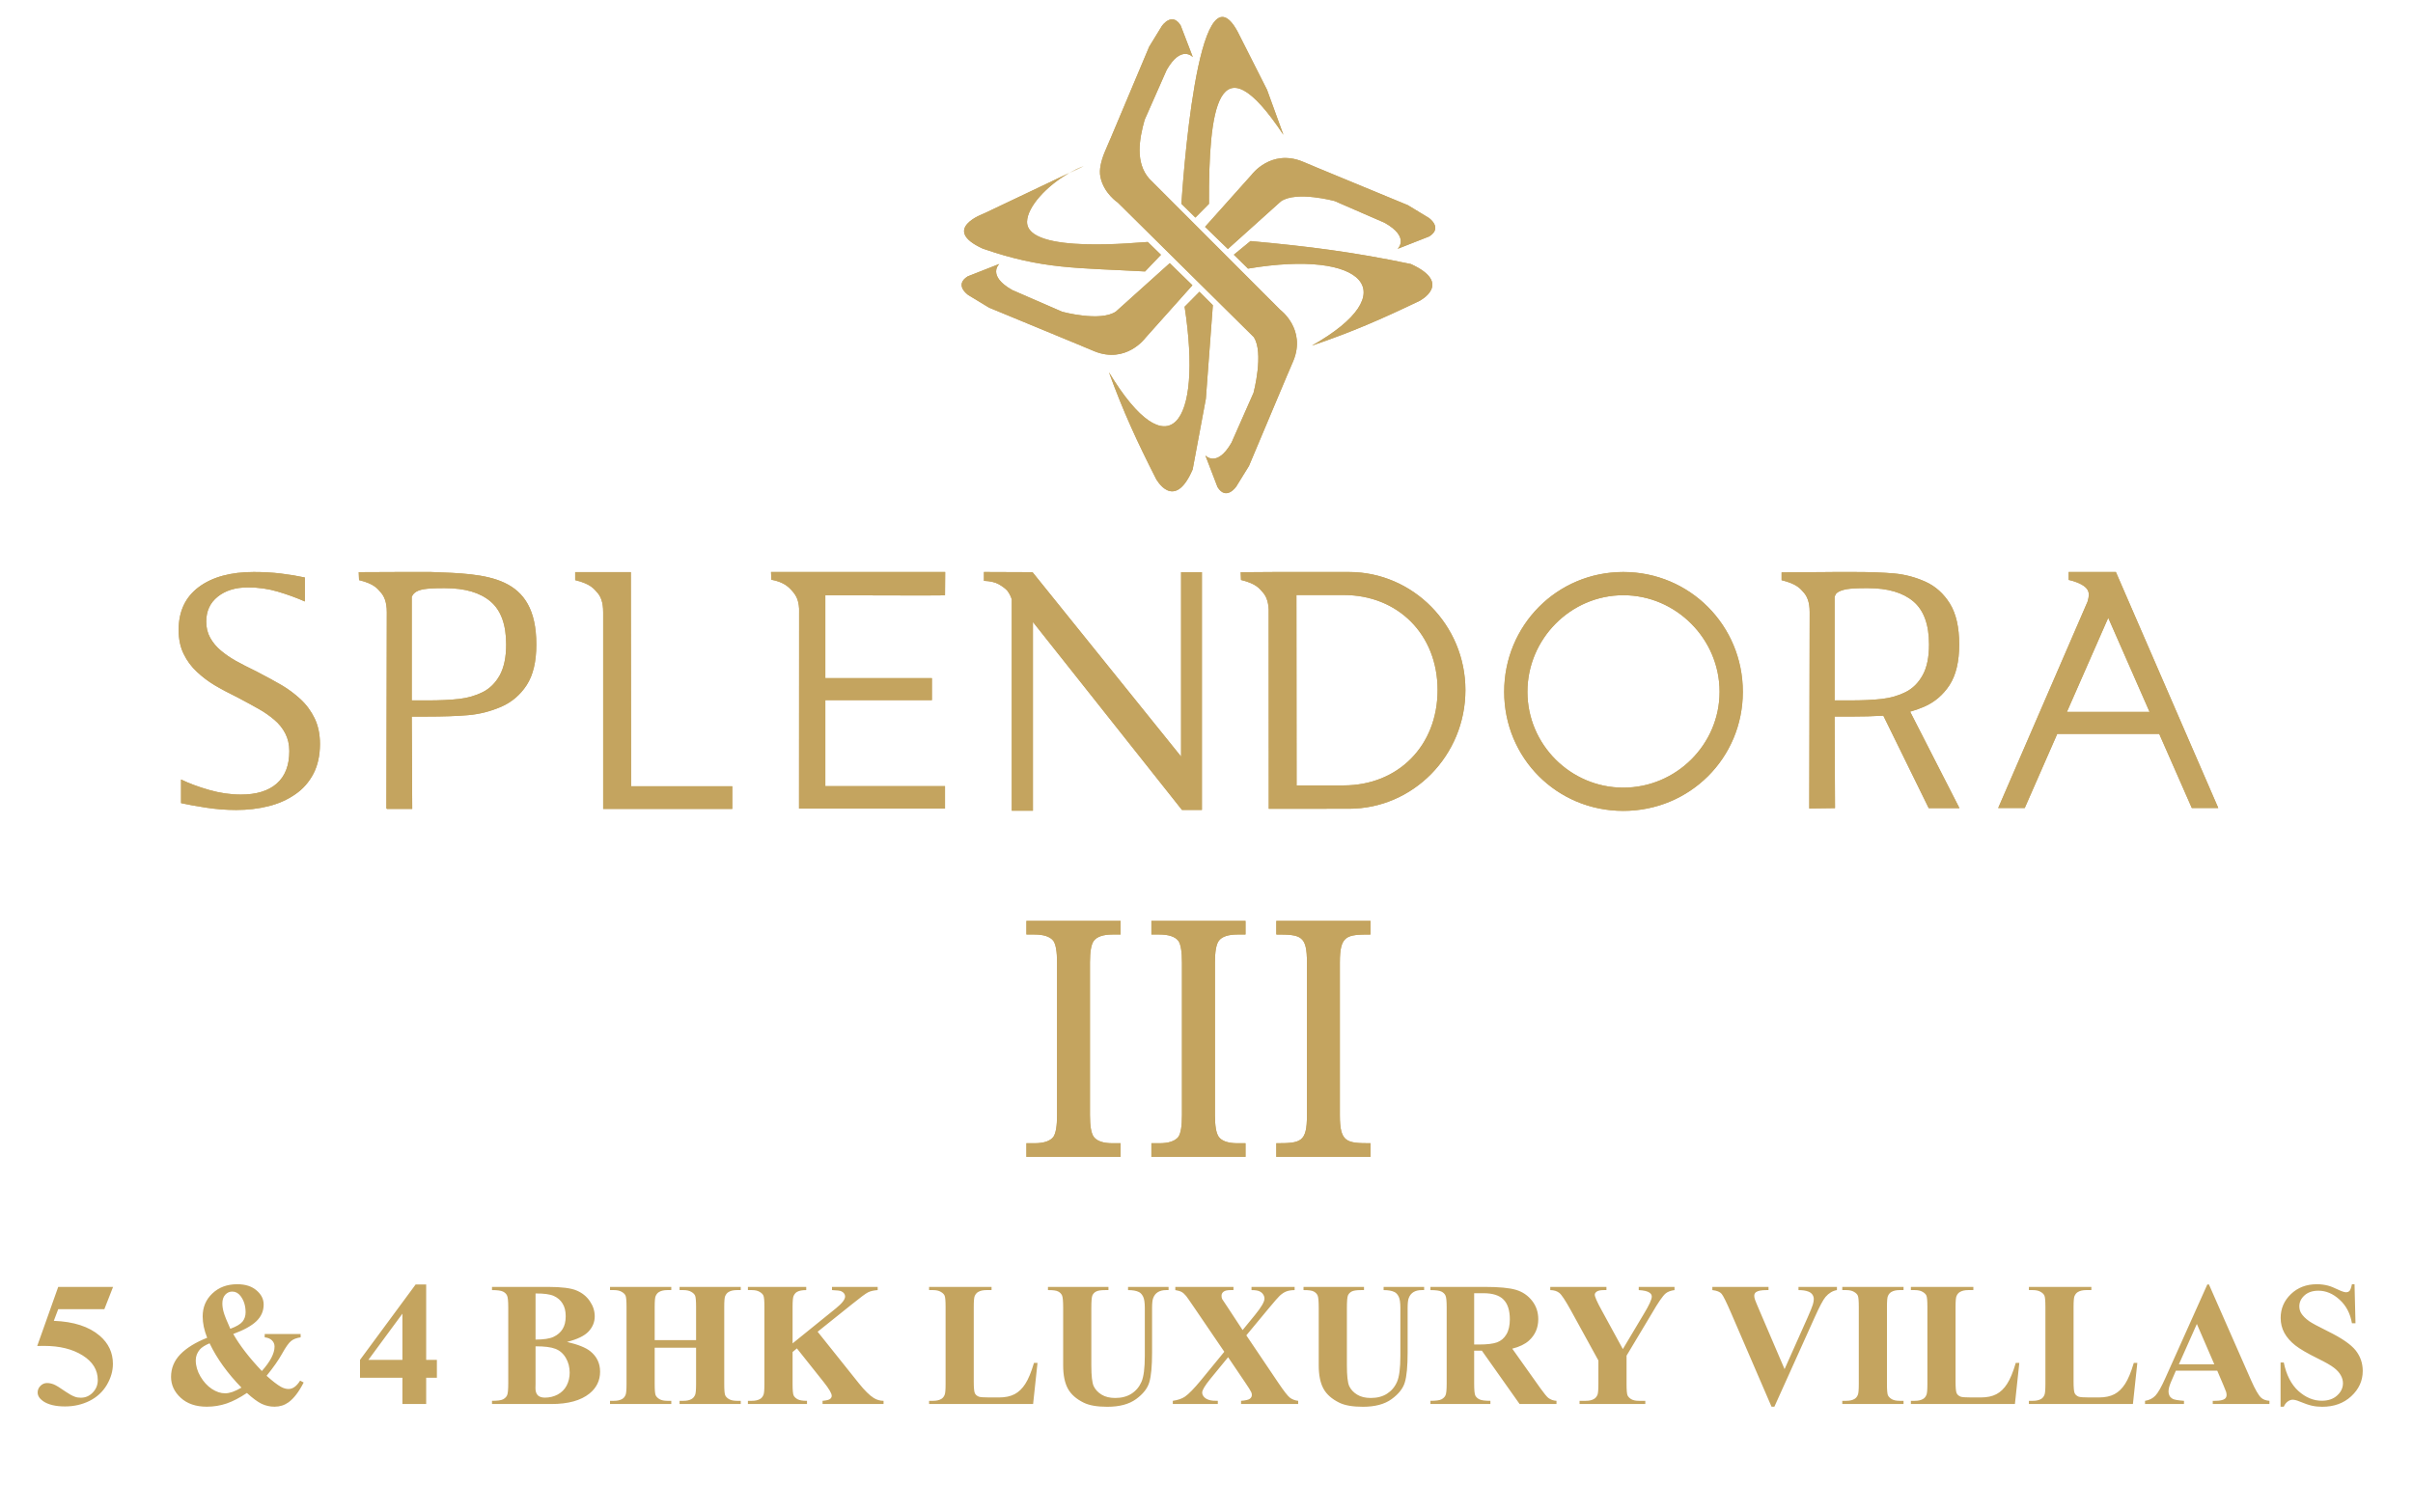 <?xml version="1.0" encoding="UTF-8" standalone="no"?>
<!DOCTYPE svg PUBLIC "-//W3C//DTD SVG 1.1//EN" "http://www.w3.org/Graphics/SVG/1.1/DTD/svg11.dtd">
<svg width="100%" height="100%" viewBox="0 0 300 188" version="1.1" xmlns="http://www.w3.org/2000/svg" xmlns:xlink="http://www.w3.org/1999/xlink" xml:space="preserve" xmlns:serif="http://www.serif.com/" style="fill-rule:evenodd;clip-rule:evenodd;stroke-linejoin:round;stroke-miterlimit:2;">
    <path d="M162.49,119.703L162.49,138.695C162.49,142.046 161.74,142.179 158.68,142.179L158.68,143.873L170.39,143.873L170.39,142.179C167.41,142.18 166.58,142.069 166.58,138.695L166.58,119.703C166.58,116.329 167.41,116.22 170.39,116.219L170.39,114.525L158.68,114.524L158.68,116.219C161.74,116.219 162.49,116.351 162.49,119.703ZM131.42,138.696L131.42,119.703C131.42,118.367 131.27,117.472 130.97,117.018C130.57,116.491 129.78,116.219 128.6,116.219L127.61,116.219L127.61,114.525L139.32,114.524L139.32,116.219L138.33,116.219C137.15,116.219 136.37,116.491 135.98,117.019C135.66,117.473 135.51,118.367 135.51,119.702L135.51,138.695C135.51,140.031 135.66,140.926 135.98,141.381C136.37,141.908 137.15,142.179 138.33,142.18L139.32,142.179L139.32,143.873L127.61,143.873L127.61,142.18L128.6,142.179C129.78,142.179 130.57,141.909 130.97,141.38C131.27,140.925 131.42,140.031 131.42,138.696ZM146.95,138.696L146.95,119.703C146.95,118.368 146.81,117.472 146.51,117.018C146.1,116.491 145.31,116.219 144.14,116.219L143.15,116.219L143.15,114.524L154.85,114.524L154.85,116.219L153.86,116.219C152.69,116.219 151.9,116.491 151.52,117.018C151.2,117.473 151.05,118.367 151.05,119.703L151.05,138.695C151.05,140.031 151.2,140.926 151.52,141.381C151.9,141.909 152.69,142.179 153.86,142.18L154.85,142.179L154.85,143.873L143.15,143.873L143.15,142.179L144.14,142.18C145.31,142.18 146.1,141.909 146.51,141.38C146.81,140.926 146.95,140.031 146.95,138.696ZM201.82,71.137C210.08,71.137 216.68,77.779 216.68,86.033C216.68,94.284 210.08,100.845 201.82,100.845C193.57,100.845 187.01,94.284 187.01,86.033C187.01,77.779 193.57,71.137 201.82,71.137ZM149.43,100.726L146.95,100.726L128.42,77.352L128.42,100.824L125.79,100.824L125.79,74.542C125.67,74.143 125.48,73.777 125.22,73.444C124.97,73.177 124.62,72.917 124.17,72.657C123.71,72.404 123.1,72.266 122.33,72.235L122.33,71.137L128.37,71.161L146.84,94.09L146.84,71.157L149.43,71.157L149.43,100.726ZM37.9,74.802C36.87,74.345 35.76,73.941 34.57,73.587C33.39,73.232 32.14,73.053 30.82,73.053C29.28,73.053 28.03,73.436 27.07,74.205C26.11,74.971 25.64,76.005 25.64,77.311C25.64,78.051 25.8,78.717 26.13,79.313C26.46,79.909 26.9,80.441 27.46,80.909C28.02,81.379 28.64,81.803 29.32,82.188C30.01,82.57 30.85,83.005 31.85,83.486C33.16,84.167 34.22,84.744 35.02,85.212C35.82,85.68 36.59,86.255 37.34,86.937C38.08,87.617 38.67,88.419 39.12,89.342C39.56,90.264 39.78,91.322 39.78,92.513C39.78,93.934 39.51,95.169 38.97,96.221C38.42,97.269 37.67,98.13 36.69,98.795C35.72,99.465 34.62,99.954 33.37,100.265C32.13,100.577 30.79,100.734 29.36,100.734C28.08,100.734 26.81,100.632 25.55,100.434C24.29,100.236 23.28,100.052 22.51,99.881L22.51,96.942C23.51,97.428 24.67,97.86 26,98.241C27.33,98.623 28.65,98.816 29.96,98.816C31.88,98.816 33.36,98.363 34.4,97.454C35.44,96.544 35.97,95.197 35.97,93.409C35.97,92.587 35.8,91.854 35.47,91.216C35.14,90.577 34.69,90.009 34.1,89.512C33.51,89.015 32.89,88.577 32.21,88.193C31.54,87.808 30.69,87.347 29.67,86.807C28.41,86.183 27.4,85.644 26.64,85.189C25.89,84.736 25.16,84.188 24.48,83.551C23.79,82.912 23.24,82.166 22.83,81.314C22.41,80.464 22.21,79.471 22.21,78.334C22.21,76.034 23.04,74.262 24.71,73.011C26.39,71.762 28.66,71.137 31.55,71.137C32.75,71.137 33.88,71.201 34.94,71.329C35.99,71.457 36.98,71.621 37.9,71.819L37.9,74.802ZM78.46,97.785L78.43,71.156L71.51,71.156L71.51,72.146C73.39,72.604 73.83,73.205 74.26,73.699C74.66,74.142 74.99,74.844 74.99,76.13L74.99,100.601L91.04,100.601L91.04,97.785L78.46,97.785ZM53.56,71.137C50.57,71.137 47.59,71.138 44.6,71.159L44.64,72.144C46.52,72.602 46.93,73.205 47.36,73.702C47.75,74.144 48.09,74.844 48.09,76.13L48.04,100.543L48.09,100.543L48.09,100.601L51.25,100.601L51.19,89.117L53.08,89.117C55.1,89.117 56.82,89.059 58.22,88.938C59.62,88.816 60.97,88.472 62.29,87.907C63.61,87.339 64.67,86.438 65.48,85.202C66.28,83.966 66.68,82.284 66.68,80.154C66.68,71.467 60.53,71.389 53.56,71.137ZM167.71,71.137L158.47,71.137L158.47,71.138L154.25,71.167L154.29,72.126C156.17,72.583 156.58,73.186 157.01,73.681C157.37,74.087 157.68,74.707 157.73,75.789L157.74,100.582L167.71,100.579C175.67,100.579 182.19,93.976 182.19,85.816C182.19,77.741 175.67,71.137 167.71,71.137ZM102.61,97.769C102.61,97.769 102.62,89.09 102.61,87.073L115.86,87.073L115.86,84.336C115.86,84.342 102.61,84.336 102.61,84.336L102.61,74.021C102.61,74.021 117.6,74.099 117.49,74.025C117.49,72.908 117.51,71.946 117.51,71.137L95.86,71.137L95.9,72.097C97.26,72.347 97.89,72.852 98.32,73.308C98.91,73.933 99.28,74.479 99.35,75.686L99.34,100.553L117.49,100.553L117.49,97.769L102.61,97.769ZM243.61,100.502L237.48,88.507C238.06,88.346 238.63,88.146 239.19,87.904C240.51,87.338 241.57,86.438 242.38,85.199C243.18,83.964 243.58,82.283 243.58,80.151C243.58,78.023 243.2,76.332 242.43,75.079C241.65,73.824 240.64,72.914 239.39,72.347C238.13,71.781 236.83,71.437 235.48,71.316C234.13,71.197 232.46,71.137 230.46,71.137L227.81,71.137L227.81,71.142L221.5,71.185L221.5,72.154C223.38,72.61 223.83,73.204 224.26,73.699C224.65,74.141 224.99,74.843 224.99,76.129L224.94,100.543L228.14,100.502L228.09,89.116L229.98,89.116C231.56,89.116 232.95,89.079 234.15,89.006L239.79,100.502L243.61,100.502ZM263.06,71.137L257.19,71.137L257.19,72.124C257.19,72.124 258.12,72.297 258.85,72.732C259.39,73.052 259.69,73.409 259.69,73.934C259.69,74.212 259.64,74.507 259.54,74.822L248.43,100.486L251.73,100.486L255.77,91.272L268.45,91.272L272.5,100.486L275.79,100.486L263.06,71.137ZM201.82,97.956C208.39,97.956 213.79,92.593 213.79,86.033C213.79,79.472 208.39,74.025 201.82,74.025C195.26,74.025 189.9,79.472 189.9,86.033C189.9,92.593 195.26,97.956 201.82,97.956ZM167.05,97.677L161.2,97.677L161.18,73.999L167.05,73.999C173.82,73.999 178.73,78.919 178.73,85.816C178.73,92.755 173.82,97.677 167.05,97.677ZM256.97,88.539L262.11,76.832L267.25,88.539L256.97,88.539ZM62.14,83.966C61.61,84.928 60.9,85.63 60.01,86.079C59.11,86.524 58.12,86.807 57.04,86.928C55.95,87.049 54.65,87.107 53.14,87.107L51.19,87.107L51.19,74.217C51.28,74.027 51.39,73.866 51.54,73.741C51.79,73.517 52.18,73.362 52.69,73.276C53.21,73.192 53.98,73.148 55.01,73.148L55.35,73.148C57.81,73.148 59.68,73.698 60.98,74.795C62.28,75.894 62.93,77.68 62.93,80.154C62.93,81.734 62.66,83.005 62.14,83.966ZM230.04,87.106L228.09,87.106L228.09,74.214C228.18,74.024 228.22,73.875 228.36,73.751C228.62,73.529 229.08,73.362 229.59,73.274C230.11,73.189 230.88,73.146 231.91,73.146L232.25,73.146C234.71,73.146 236.58,73.696 237.88,74.794C239.18,75.894 239.83,77.679 239.83,80.151C239.83,81.732 239.57,83.004 239.04,83.964C238.51,84.927 237.8,85.63 236.91,86.076C236.01,86.524 235.02,86.805 233.94,86.926C232.85,87.048 231.55,87.106 230.04,87.106ZM148.3,7.105C148.3,7.105 146.88,5.506 145.05,8.693L142.31,14.896C141.63,17.307 141.12,20.24 142.89,22.232L159.18,38.541C159.18,38.541 162.42,40.94 160.79,44.897C159.16,48.853 160.91,44.572 160.91,44.572L155.28,57.946L153.69,60.521C153.69,60.521 152.45,62.327 151.37,60.574L149.86,56.639C149.86,56.639 151.28,58.236 153.11,55.051L155.85,48.846C155.85,48.846 157.17,43.854 155.87,41.916L152.34,38.423L138.98,25.202C138.98,25.202 137.21,24.036 136.81,21.99C136.63,21.101 136.88,20.045 137.37,18.846C139,14.889 137.25,19.173 137.25,19.173L142.88,5.797L144.46,3.222C144.46,3.222 145.71,1.415 146.79,3.17L148.3,7.105ZM137.87,46.294C139.68,51.257 141.33,54.828 143.72,59.541C143.72,59.541 145.97,63.745 148.28,58.379L149.92,49.599L150.79,37.954L149.12,36.286L147.28,38.147C149.55,52.944 145.3,58.569 137.87,46.294ZM124.24,32.828C124.24,32.828 122.65,34.261 125.85,36.069L127.93,36.976L132.07,38.774C132.07,38.774 136.81,40.062 138.74,38.742L145.43,32.729L148.25,35.477L142.4,42.029C142.4,42.029 140.02,45.287 136.05,43.682C132.09,42.077 136.38,43.805 136.38,43.805L122.97,38.262L120.38,36.692C120.38,36.692 118.57,35.462 120.31,34.371L124.24,32.828ZM163.1,42.984C168.1,41.287 171.71,39.709 176.47,37.427C176.47,37.427 180.72,35.262 175.41,32.836C168.26,31.341 162.74,30.646 155.47,29.979L153.4,31.676L155.16,33.406C169.65,30.966 174.77,36.409 163.1,42.984ZM132.947,21.507L134.73,20.66C134.122,20.894 133.523,21.181 132.947,21.507L122.33,26.554C122.33,26.554 116.87,28.493 122.18,30.918C129.68,33.519 133.83,33.281 142.36,33.76L144.34,31.688L142.7,30.092C142.04,30.081 127.57,31.711 127.69,27.552C127.74,25.743 130.062,23.139 132.947,21.507ZM173.76,30.947C173.76,30.947 175.35,29.516 172.15,27.707L165.93,25.002C165.93,25.002 161.2,23.714 159.26,25.034L152.66,30.967L149.82,28.212L155.6,21.746C155.6,21.746 157.98,18.488 161.95,20.093C165.91,21.698 161.62,19.971 161.62,19.971L175.03,25.514L177.62,27.084C177.62,27.084 179.43,28.313 177.69,29.404L173.76,30.947ZM159.56,16.763L157.53,11.176L153.88,3.957C148.83,-5.444 146.98,23.989 146.88,25.343L148.62,27.059L150.31,25.351C150.26,13.662 151.39,4.465 159.56,16.763Z" style="fill:rgb(196,164,95);"/>
    <path d="M162.49,119.703L162.49,138.695C162.49,142.046 161.74,142.179 158.68,142.179L158.68,143.873L170.39,143.873L170.39,142.179C167.41,142.18 166.58,142.069 166.58,138.695L166.58,119.703C166.58,116.329 167.41,116.22 170.39,116.219L170.39,114.525L158.68,114.524L158.68,116.219C161.74,116.219 162.49,116.351 162.49,119.703ZM131.42,138.696L131.42,119.703C131.42,118.367 131.27,117.472 130.97,117.018C130.57,116.491 129.78,116.219 128.6,116.219L127.61,116.219L127.61,114.525L139.32,114.524L139.32,116.219L138.33,116.219C137.15,116.219 136.37,116.491 135.98,117.019C135.66,117.473 135.51,118.367 135.51,119.702L135.51,138.695C135.51,140.031 135.66,140.926 135.98,141.381C136.37,141.908 137.15,142.179 138.33,142.18L139.32,142.179L139.32,143.873L127.61,143.873L127.61,142.18L128.6,142.179C129.78,142.179 130.57,141.909 130.97,141.38C131.27,140.925 131.42,140.031 131.42,138.696ZM146.95,138.696L146.95,119.703C146.95,118.368 146.81,117.472 146.51,117.018C146.1,116.491 145.31,116.219 144.14,116.219L143.15,116.219L143.15,114.524L154.85,114.524L154.85,116.219L153.86,116.219C152.69,116.219 151.9,116.491 151.52,117.018C151.2,117.473 151.05,118.367 151.05,119.703L151.05,138.695C151.05,140.031 151.2,140.926 151.52,141.381C151.9,141.909 152.69,142.179 153.86,142.18L154.85,142.179L154.85,143.873L143.15,143.873L143.15,142.179L144.14,142.18C145.31,142.18 146.1,141.909 146.51,141.38C146.81,140.926 146.95,140.031 146.95,138.696ZM201.82,71.137C210.08,71.137 216.68,77.779 216.68,86.033C216.68,94.284 210.08,100.845 201.82,100.845C193.57,100.845 187.01,94.284 187.01,86.033C187.01,77.779 193.57,71.137 201.82,71.137ZM149.43,100.726L146.95,100.726L128.42,77.352L128.42,100.824L125.79,100.824L125.79,74.542C125.67,74.143 125.48,73.777 125.22,73.444C124.97,73.177 124.62,72.917 124.17,72.657C123.71,72.404 123.1,72.266 122.33,72.235L122.33,71.137L128.37,71.161L146.84,94.09L146.84,71.157L149.43,71.157L149.43,100.726ZM37.9,74.802C36.87,74.345 35.76,73.941 34.57,73.587C33.39,73.232 32.14,73.053 30.82,73.053C29.28,73.053 28.03,73.436 27.07,74.205C26.11,74.971 25.64,76.005 25.64,77.311C25.64,78.051 25.8,78.717 26.13,79.313C26.46,79.909 26.9,80.441 27.46,80.909C28.02,81.379 28.64,81.803 29.32,82.188C30.01,82.57 30.85,83.005 31.85,83.486C33.16,84.167 34.22,84.744 35.02,85.212C35.82,85.68 36.59,86.255 37.34,86.937C38.08,87.617 38.67,88.419 39.12,89.342C39.56,90.264 39.78,91.322 39.78,92.513C39.78,93.934 39.51,95.169 38.97,96.221C38.42,97.269 37.67,98.13 36.69,98.795C35.72,99.465 34.62,99.954 33.37,100.265C32.13,100.577 30.79,100.734 29.36,100.734C28.08,100.734 26.81,100.632 25.55,100.434C24.29,100.236 23.28,100.052 22.51,99.881L22.51,96.942C23.51,97.428 24.67,97.86 26,98.241C27.33,98.623 28.65,98.816 29.96,98.816C31.88,98.816 33.36,98.363 34.4,97.454C35.44,96.544 35.97,95.197 35.97,93.409C35.97,92.587 35.8,91.854 35.47,91.216C35.14,90.577 34.69,90.009 34.1,89.512C33.51,89.015 32.89,88.577 32.21,88.193C31.54,87.808 30.69,87.347 29.67,86.807C28.41,86.183 27.4,85.644 26.64,85.189C25.89,84.736 25.16,84.188 24.48,83.551C23.79,82.912 23.24,82.166 22.83,81.314C22.41,80.464 22.21,79.471 22.21,78.334C22.21,76.034 23.04,74.262 24.71,73.011C26.39,71.762 28.66,71.137 31.55,71.137C32.75,71.137 33.88,71.201 34.94,71.329C35.99,71.457 36.98,71.621 37.9,71.819L37.9,74.802ZM78.46,97.785L78.43,71.156L71.51,71.156L71.51,72.146C73.39,72.604 73.83,73.205 74.26,73.699C74.66,74.142 74.99,74.844 74.99,76.13L74.99,100.601L91.04,100.601L91.04,97.785L78.46,97.785ZM53.56,71.137C50.57,71.137 47.59,71.138 44.6,71.159L44.64,72.144C46.52,72.602 46.93,73.205 47.36,73.702C47.75,74.144 48.09,74.844 48.09,76.13L48.04,100.543L48.09,100.543L48.09,100.601L51.25,100.601L51.19,89.117L53.08,89.117C55.1,89.117 56.82,89.059 58.22,88.938C59.62,88.816 60.97,88.472 62.29,87.907C63.61,87.339 64.67,86.438 65.48,85.202C66.28,83.966 66.68,82.284 66.68,80.154C66.68,71.467 60.53,71.389 53.56,71.137ZM167.71,71.137L158.47,71.137L158.47,71.138L154.25,71.167L154.29,72.126C156.17,72.583 156.58,73.186 157.01,73.681C157.37,74.087 157.68,74.707 157.73,75.789L157.74,100.582L167.71,100.579C175.67,100.579 182.19,93.976 182.19,85.816C182.19,77.741 175.67,71.137 167.71,71.137ZM102.61,97.769C102.61,97.769 102.62,89.09 102.61,87.073L115.86,87.073L115.86,84.336C115.86,84.342 102.61,84.336 102.61,84.336L102.61,74.021C102.61,74.021 117.6,74.099 117.49,74.025C117.49,72.908 117.51,71.946 117.51,71.137L95.86,71.137L95.9,72.097C97.26,72.347 97.89,72.852 98.32,73.308C98.91,73.933 99.28,74.479 99.35,75.686L99.34,100.553L117.49,100.553L117.49,97.769L102.61,97.769ZM243.61,100.502L237.48,88.507C238.06,88.346 238.63,88.146 239.19,87.904C240.51,87.338 241.57,86.438 242.38,85.199C243.18,83.964 243.58,82.283 243.58,80.151C243.58,78.023 243.2,76.332 242.43,75.079C241.65,73.824 240.64,72.914 239.39,72.347C238.13,71.781 236.83,71.437 235.48,71.316C234.13,71.197 232.46,71.137 230.46,71.137L227.81,71.137L227.81,71.142L221.5,71.185L221.5,72.154C223.38,72.61 223.83,73.204 224.26,73.699C224.65,74.141 224.99,74.843 224.99,76.129L224.94,100.543L228.14,100.502L228.09,89.116L229.98,89.116C231.56,89.116 232.95,89.079 234.15,89.006L239.79,100.502L243.61,100.502ZM263.06,71.137L257.19,71.137L257.19,72.124C257.19,72.124 258.12,72.297 258.85,72.732C259.39,73.052 259.69,73.409 259.69,73.934C259.69,74.212 259.64,74.507 259.54,74.822L248.43,100.486L251.73,100.486L255.77,91.272L268.45,91.272L272.5,100.486L275.79,100.486L263.06,71.137ZM201.82,97.956C208.39,97.956 213.79,92.593 213.79,86.033C213.79,79.472 208.39,74.025 201.82,74.025C195.26,74.025 189.9,79.472 189.9,86.033C189.9,92.593 195.26,97.956 201.82,97.956ZM167.05,97.677L161.2,97.677L161.18,73.999L167.05,73.999C173.82,73.999 178.73,78.919 178.73,85.816C178.73,92.755 173.82,97.677 167.05,97.677ZM256.97,88.539L262.11,76.832L267.25,88.539L256.97,88.539ZM62.14,83.966C61.61,84.928 60.9,85.63 60.01,86.079C59.11,86.524 58.12,86.807 57.04,86.928C55.95,87.049 54.65,87.107 53.14,87.107L51.19,87.107L51.19,74.217C51.28,74.027 51.39,73.866 51.54,73.741C51.79,73.517 52.18,73.362 52.69,73.276C53.21,73.192 53.98,73.148 55.01,73.148L55.35,73.148C57.81,73.148 59.68,73.698 60.98,74.795C62.28,75.894 62.93,77.68 62.93,80.154C62.93,81.734 62.66,83.005 62.14,83.966ZM230.04,87.106L228.09,87.106L228.09,74.214C228.18,74.024 228.22,73.875 228.36,73.751C228.62,73.529 229.08,73.362 229.59,73.274C230.11,73.189 230.88,73.146 231.91,73.146L232.25,73.146C234.71,73.146 236.58,73.696 237.88,74.794C239.18,75.894 239.83,77.679 239.83,80.151C239.83,81.732 239.57,83.004 239.04,83.964C238.51,84.927 237.8,85.63 236.91,86.076C236.01,86.524 235.02,86.805 233.94,86.926C232.85,87.048 231.55,87.106 230.04,87.106ZM148.3,7.105C148.3,7.105 146.88,5.506 145.05,8.693L142.31,14.896C141.63,17.307 141.12,20.24 142.89,22.232L159.18,38.541C159.18,38.541 162.42,40.94 160.79,44.897C159.16,48.853 160.91,44.572 160.91,44.572L155.28,57.946L153.69,60.521C153.69,60.521 152.45,62.327 151.37,60.574L149.86,56.639C149.86,56.639 151.28,58.236 153.11,55.051L155.85,48.846C155.85,48.846 157.17,43.854 155.87,41.916L152.34,38.423L138.98,25.202C138.98,25.202 137.21,24.036 136.81,21.99C136.63,21.101 136.88,20.045 137.37,18.846C139,14.889 137.25,19.173 137.25,19.173L142.88,5.797L144.46,3.222C144.46,3.222 145.71,1.415 146.79,3.17L148.3,7.105ZM137.87,46.294C139.68,51.257 141.33,54.828 143.72,59.541C143.72,59.541 145.97,63.745 148.28,58.379L149.92,49.599L150.79,37.954L149.12,36.286L147.28,38.147C149.55,52.944 145.3,58.569 137.87,46.294ZM124.24,32.828C124.24,32.828 122.65,34.261 125.85,36.069L127.93,36.976L132.07,38.774C132.07,38.774 136.81,40.062 138.74,38.742L145.43,32.729L148.25,35.477L142.4,42.029C142.4,42.029 140.02,45.287 136.05,43.682C132.09,42.077 136.38,43.805 136.38,43.805L122.97,38.262L120.38,36.692C120.38,36.692 118.57,35.462 120.31,34.371L124.24,32.828ZM163.1,42.984C168.1,41.287 171.71,39.709 176.47,37.427C176.47,37.427 180.72,35.262 175.41,32.836C168.26,31.341 162.74,30.646 155.47,29.979L153.4,31.676L155.16,33.406C169.65,30.966 174.77,36.409 163.1,42.984ZM132.947,21.507L134.73,20.66C134.122,20.894 133.523,21.181 132.947,21.507L122.33,26.554C122.33,26.554 116.87,28.493 122.18,30.918C129.68,33.519 133.83,33.281 142.36,33.76L144.34,31.688L142.7,30.092C142.04,30.081 127.57,31.711 127.69,27.552C127.74,25.743 130.062,23.139 132.947,21.507ZM173.76,30.947C173.76,30.947 175.35,29.516 172.15,27.707L165.93,25.002C165.93,25.002 161.2,23.714 159.26,25.034L152.66,30.967L149.82,28.212L155.6,21.746C155.6,21.746 157.98,18.488 161.95,20.093C165.91,21.698 161.62,19.971 161.62,19.971L175.03,25.514L177.62,27.084C177.62,27.084 179.43,28.313 177.69,29.404L173.76,30.947ZM159.56,16.763L157.53,11.176L153.88,3.957C148.83,-5.444 146.98,23.989 146.88,25.343L148.62,27.059L150.31,25.351C150.26,13.662 151.39,4.465 159.56,16.763Z" style="fill:rgb(196,164,95);"/>
    <path d="M7.237,160.046L14.058,160.046L12.973,162.817L7.237,162.817L6.69,164.267C9.16,164.36 11.061,164.976 12.393,166.114C13.489,167.052 14.037,168.22 14.037,169.616C14.037,170.511 13.782,171.388 13.274,172.248C12.766,173.1 12.049,173.759 11.126,174.224C10.202,174.682 9.189,174.911 8.086,174.911C6.897,174.911 5.984,174.69 5.347,174.246C4.903,173.93 4.681,173.572 4.681,173.171C4.681,172.863 4.795,172.591 5.025,172.355C5.261,172.119 5.533,172.001 5.841,172.001C6.12,172.001 6.403,172.058 6.69,172.172C6.976,172.287 7.466,172.588 8.161,173.075C8.598,173.375 8.974,173.583 9.289,173.698C9.511,173.784 9.762,173.827 10.041,173.827C10.628,173.827 11.126,173.612 11.534,173.182C11.949,172.752 12.157,172.237 12.157,171.635C12.157,170.375 11.527,169.351 10.266,168.563C9.006,167.776 7.416,167.382 5.497,167.382C5.304,167.382 5.014,167.385 4.627,167.393L7.237,160.046ZM32.909,165.9L37.377,165.9L37.377,166.318C36.876,166.39 36.482,166.54 36.196,166.77C35.91,166.992 35.537,167.514 35.079,168.338C34.621,169.161 33.976,170.081 33.145,171.098C33.876,171.757 34.47,172.215 34.928,172.473C35.251,172.652 35.566,172.742 35.874,172.742C36.404,172.742 36.883,172.394 37.313,171.7L37.753,171.936C37.166,173.089 36.54,173.909 35.874,174.396C35.365,174.761 34.785,174.944 34.134,174.944C33.575,174.944 33.042,174.826 32.533,174.589C32.032,174.346 31.42,173.895 30.696,173.236C29.801,173.837 28.96,174.274 28.172,174.546C27.384,174.811 26.565,174.944 25.712,174.944C24.352,174.944 23.271,174.575 22.469,173.837C21.667,173.1 21.266,172.233 21.266,171.238C21.266,170.164 21.649,169.229 22.415,168.434C23.181,167.64 24.295,166.952 25.755,166.372C25.569,165.907 25.43,165.452 25.336,165.008C25.243,164.564 25.197,164.134 25.197,163.719C25.197,162.573 25.598,161.621 26.4,160.862C27.209,160.096 28.24,159.713 29.493,159.713C30.503,159.713 31.301,159.967 31.889,160.475C32.483,160.976 32.78,161.564 32.78,162.237C32.78,163.046 32.476,163.741 31.867,164.321C31.266,164.893 30.31,165.42 28.999,165.9C29.808,167.325 30.994,168.861 32.555,170.508C33.607,169.326 34.134,168.313 34.134,167.468C34.134,167.167 34.03,166.913 33.822,166.705C33.614,166.49 33.31,166.361 32.909,166.318L32.909,165.9ZM28.634,165.255C29.386,164.976 29.891,164.679 30.149,164.364C30.406,164.041 30.535,163.655 30.535,163.203C30.535,162.401 30.324,161.725 29.902,161.173C29.622,160.808 29.279,160.626 28.87,160.626C28.534,160.626 28.244,160.758 28,161.023C27.764,161.288 27.646,161.646 27.646,162.097C27.646,162.448 27.703,162.824 27.818,163.225C27.932,163.626 28.204,164.303 28.634,165.255ZM26.056,167.06C25.483,167.303 25.079,167.561 24.842,167.833C24.506,168.234 24.338,168.682 24.338,169.176C24.338,169.849 24.531,170.518 24.918,171.184C25.311,171.85 25.784,172.366 26.335,172.731C26.887,173.096 27.438,173.279 27.99,173.279C28.262,173.279 28.566,173.222 28.903,173.107C29.246,172.985 29.619,172.806 30.02,172.57C28.294,170.801 26.973,168.964 26.056,167.06ZM44.757,169.122L51.674,159.745L52.985,159.745L52.985,169.122L54.317,169.122L54.317,171.345L52.985,171.345L52.985,174.611L50.031,174.611L50.031,171.345L44.757,171.345L44.757,169.122ZM45.799,169.122L50.031,169.122L50.031,163.375L45.799,169.122ZM70.493,166.888C71.875,167.21 72.845,167.6 73.404,168.059C74.206,168.71 74.607,169.555 74.607,170.593C74.607,171.689 74.167,172.595 73.286,173.311C72.204,174.178 70.633,174.611 68.57,174.611L61.17,174.611L61.17,174.213C61.843,174.213 62.297,174.152 62.534,174.031C62.777,173.902 62.945,173.737 63.039,173.537C63.139,173.336 63.189,172.842 63.189,172.054L63.189,162.602C63.189,161.814 63.139,161.32 63.039,161.12C62.945,160.912 62.777,160.747 62.534,160.626C62.29,160.504 61.835,160.443 61.17,160.443L61.17,160.046L68.151,160.046C69.82,160.046 71.001,160.196 71.696,160.497C72.391,160.79 72.938,161.234 73.339,161.829C73.74,162.416 73.941,163.042 73.941,163.708C73.941,164.41 73.687,165.037 73.178,165.588C72.67,166.132 71.775,166.565 70.493,166.888ZM66.583,166.598C67.6,166.598 68.348,166.483 68.828,166.254C69.315,166.025 69.687,165.703 69.945,165.287C70.203,164.872 70.332,164.342 70.332,163.698C70.332,163.053 70.203,162.527 69.945,162.119C69.695,161.703 69.333,161.388 68.86,161.173C68.388,160.959 67.629,160.855 66.583,160.862L66.583,166.598ZM66.583,167.436L66.583,172.108L66.572,172.645C66.572,173.032 66.669,173.325 66.862,173.526C67.063,173.719 67.357,173.816 67.743,173.816C68.316,173.816 68.842,173.691 69.322,173.44C69.809,173.182 70.181,172.813 70.439,172.334C70.697,171.847 70.826,171.306 70.826,170.712C70.826,170.031 70.668,169.423 70.353,168.886C70.038,168.341 69.605,167.962 69.054,167.747C68.502,167.532 67.679,167.428 66.583,167.436ZM81.395,167.607L81.395,172.119C81.395,172.863 81.435,173.329 81.514,173.515C81.6,173.701 81.761,173.866 81.997,174.009C82.24,174.145 82.566,174.213 82.974,174.213L83.458,174.213L83.458,174.611L75.842,174.611L75.842,174.213L76.326,174.213C76.748,174.213 77.088,174.138 77.346,173.988C77.532,173.887 77.675,173.716 77.776,173.472C77.854,173.3 77.894,172.849 77.894,172.119L77.894,162.537C77.894,161.793 77.854,161.327 77.776,161.141C77.697,160.955 77.536,160.794 77.292,160.658C77.056,160.515 76.734,160.443 76.326,160.443L75.842,160.443L75.842,160.046L83.458,160.046L83.458,160.443L82.974,160.443C82.552,160.443 82.212,160.518 81.954,160.669C81.768,160.769 81.621,160.941 81.514,161.184C81.435,161.356 81.395,161.807 81.395,162.537L81.395,166.662L86.541,166.662L86.541,162.537C86.541,161.793 86.501,161.327 86.422,161.141C86.344,160.955 86.182,160.794 85.939,160.658C85.696,160.515 85.37,160.443 84.962,160.443L84.489,160.443L84.489,160.046L92.094,160.046L92.094,160.443L91.621,160.443C91.192,160.443 90.851,160.518 90.601,160.669C90.415,160.769 90.268,160.941 90.16,161.184C90.082,161.356 90.042,161.807 90.042,162.537L90.042,172.119C90.042,172.863 90.082,173.329 90.16,173.515C90.239,173.701 90.4,173.866 90.644,174.009C90.887,174.145 91.213,174.213 91.621,174.213L92.094,174.213L92.094,174.611L84.489,174.611L84.489,174.213L84.962,174.213C85.391,174.213 85.731,174.138 85.982,173.988C86.168,173.887 86.315,173.716 86.422,173.472C86.501,173.3 86.541,172.849 86.541,172.119L86.541,167.607L81.395,167.607ZM101.654,165.62L106.777,172.033C107.5,172.935 108.123,173.547 108.646,173.87C109.026,174.099 109.427,174.213 109.849,174.213L109.849,174.611L102.266,174.611L102.266,174.213C102.746,174.17 103.054,174.095 103.19,173.988C103.333,173.88 103.404,173.748 103.404,173.59C103.404,173.29 103.075,172.724 102.416,171.893L99.076,167.693L98.539,168.144L98.539,172.119C98.539,172.878 98.582,173.35 98.667,173.537C98.753,173.723 98.918,173.884 99.162,174.02C99.405,174.149 99.795,174.213 100.332,174.213L100.332,174.611L92.985,174.611L92.985,174.213L93.469,174.213C93.891,174.213 94.231,174.138 94.489,173.988C94.675,173.887 94.818,173.716 94.919,173.472C94.998,173.3 95.037,172.849 95.037,172.119L95.037,162.537C95.037,161.793 94.998,161.327 94.919,161.141C94.84,160.955 94.679,160.794 94.435,160.658C94.199,160.515 93.877,160.443 93.469,160.443L92.985,160.443L92.985,160.046L100.236,160.046L100.236,160.443C99.742,160.443 99.366,160.515 99.108,160.658C98.922,160.758 98.775,160.926 98.667,161.163C98.582,161.342 98.539,161.8 98.539,162.537L98.539,167.07L103.941,162.699C104.693,162.09 105.069,161.603 105.069,161.238C105.069,160.966 104.915,160.751 104.607,160.593C104.45,160.515 104.06,160.464 103.437,160.443L103.437,160.046L109.119,160.046L109.119,160.443C108.61,160.479 108.209,160.572 107.916,160.722C107.629,160.865 106.963,161.36 105.918,162.205L101.654,165.62ZM128.99,169.498L128.442,174.611L115.51,174.611L115.51,174.213L115.993,174.213C116.416,174.213 116.756,174.138 117.014,173.988C117.2,173.887 117.343,173.716 117.443,173.472C117.522,173.3 117.561,172.849 117.561,172.119L117.561,162.537C117.561,161.793 117.522,161.327 117.443,161.141C117.365,160.955 117.203,160.794 116.96,160.658C116.724,160.515 116.401,160.443 115.993,160.443L115.51,160.443L115.51,160.046L123.276,160.046L123.276,160.443L122.642,160.443C122.22,160.443 121.879,160.518 121.622,160.669C121.435,160.769 121.289,160.941 121.181,161.184C121.103,161.356 121.063,161.807 121.063,162.537L121.063,171.818C121.063,172.563 121.106,173.039 121.192,173.247C121.278,173.447 121.446,173.597 121.697,173.698C121.876,173.762 122.309,173.794 122.997,173.794L124.21,173.794C124.984,173.794 125.628,173.658 126.144,173.386C126.659,173.114 127.103,172.684 127.476,172.097C127.855,171.51 128.213,170.644 128.55,169.498L128.99,169.498ZM130.29,160.046L137.809,160.046L137.809,160.443L137.433,160.443C136.867,160.443 136.477,160.504 136.262,160.626C136.054,160.74 135.904,160.901 135.811,161.109C135.725,161.317 135.682,161.836 135.682,162.666L135.682,169.799C135.682,171.102 135.779,171.965 135.972,172.387C136.173,172.81 136.498,173.161 136.95,173.44C137.401,173.719 137.97,173.859 138.657,173.859C139.445,173.859 140.115,173.683 140.666,173.333C141.225,172.974 141.64,172.484 141.912,171.861C142.191,171.238 142.331,170.153 142.331,168.606L142.331,162.666C142.331,162.015 142.263,161.549 142.127,161.27C141.991,160.991 141.819,160.797 141.611,160.69C141.289,160.525 140.834,160.443 140.247,160.443L140.247,160.046L145.285,160.046L145.285,160.443L144.984,160.443C144.576,160.443 144.236,160.525 143.964,160.69C143.692,160.855 143.495,161.102 143.373,161.431C143.28,161.66 143.233,162.072 143.233,162.666L143.233,168.198C143.233,169.91 143.119,171.145 142.889,171.904C142.667,172.663 142.12,173.361 141.246,173.998C140.372,174.636 139.18,174.954 137.669,174.954C136.409,174.954 135.435,174.786 134.748,174.45C133.809,173.991 133.147,173.404 132.76,172.688C132.374,171.972 132.18,171.009 132.18,169.799L132.18,162.666C132.18,161.829 132.134,161.309 132.041,161.109C131.948,160.901 131.787,160.737 131.557,160.615C131.328,160.493 130.906,160.436 130.29,160.443L130.29,160.046ZM154.952,166.071L158.969,172.033C159.635,173.021 160.108,173.623 160.387,173.837C160.674,174.045 161.01,174.17 161.397,174.213L161.397,174.611L154.297,174.611L154.297,174.213C154.862,174.17 155.228,174.084 155.392,173.956C155.557,173.827 155.639,173.669 155.639,173.483C155.639,173.354 155.614,173.239 155.564,173.139C155.464,172.924 155.213,172.523 154.812,171.936L152.686,168.789L150.462,171.506C149.796,172.33 149.463,172.889 149.463,173.182C149.463,173.39 149.549,173.583 149.721,173.762C149.893,173.941 150.147,174.07 150.484,174.149C150.634,174.192 150.942,174.213 151.407,174.213L151.407,174.611L145.811,174.611L145.811,174.213C146.448,174.12 146.95,173.948 147.315,173.698C147.795,173.368 148.464,172.681 149.324,171.635L152.213,168.112L148.507,162.666C147.899,161.771 147.551,161.274 147.465,161.173C147.272,160.937 147.082,160.769 146.896,160.669C146.71,160.568 146.452,160.493 146.123,160.443L146.123,160.046L153.352,160.046L153.352,160.443L152.986,160.443C152.571,160.443 152.281,160.511 152.116,160.647C151.952,160.776 151.869,160.941 151.869,161.141C151.869,161.299 151.894,161.435 151.944,161.549L152.686,162.666L154.49,165.416L156.026,163.536C156.814,162.57 157.208,161.893 157.208,161.506C157.208,161.313 157.15,161.134 157.036,160.969C156.928,160.805 156.771,160.676 156.563,160.583C156.356,160.489 156.033,160.443 155.596,160.443L155.596,160.046L160.956,160.046L160.956,160.443C160.534,160.45 160.194,160.504 159.936,160.604C159.678,160.697 159.402,160.876 159.109,161.141C158.923,161.313 158.457,161.846 157.713,162.742L154.952,166.071ZM162.063,160.046L169.582,160.046L169.582,160.443L169.206,160.443C168.64,160.443 168.25,160.504 168.035,160.626C167.827,160.74 167.677,160.901 167.584,161.109C167.498,161.317 167.455,161.836 167.455,162.666L167.455,169.799C167.455,171.102 167.552,171.965 167.745,172.387C167.945,172.81 168.271,173.161 168.722,173.44C169.173,173.719 169.743,173.859 170.43,173.859C171.218,173.859 171.887,173.683 172.439,173.333C172.997,172.974 173.413,172.484 173.685,171.861C173.964,171.238 174.104,170.153 174.104,168.606L174.104,162.666C174.104,162.015 174.036,161.549 173.9,161.27C173.764,160.991 173.592,160.797 173.384,160.69C173.062,160.525 172.607,160.443 172.02,160.443L172.02,160.046L177.058,160.046L177.058,160.443L176.757,160.443C176.349,160.443 176.009,160.525 175.736,160.69C175.464,160.855 175.267,161.102 175.146,161.431C175.053,161.66 175.006,162.072 175.006,162.666L175.006,168.198C175.006,169.91 174.891,171.145 174.662,171.904C174.44,172.663 173.893,173.361 173.019,173.998C172.145,174.636 170.953,174.954 169.442,174.954C168.182,174.954 167.208,174.786 166.52,174.45C165.582,173.991 164.92,173.404 164.533,172.688C164.147,171.972 163.953,171.009 163.953,169.799L163.953,162.666C163.953,161.829 163.907,161.309 163.814,161.109C163.72,160.901 163.559,160.737 163.33,160.615C163.101,160.493 162.679,160.436 162.063,160.443L162.063,160.046ZM183.277,167.973L183.277,172.054C183.277,172.842 183.323,173.34 183.416,173.547C183.517,173.748 183.689,173.909 183.932,174.031C184.176,174.152 184.63,174.213 185.296,174.213L185.296,174.611L177.842,174.611L177.842,174.213C178.515,174.213 178.97,174.152 179.206,174.031C179.449,173.902 179.618,173.737 179.711,173.537C179.811,173.336 179.861,172.842 179.861,172.054L179.861,162.602C179.861,161.814 179.811,161.32 179.711,161.12C179.618,160.912 179.449,160.747 179.206,160.626C178.962,160.504 178.508,160.443 177.842,160.443L177.842,160.046L184.609,160.046C186.37,160.046 187.659,160.167 188.476,160.411C189.292,160.654 189.958,161.105 190.474,161.764C190.989,162.416 191.247,163.182 191.247,164.063C191.247,165.137 190.86,166.025 190.087,166.727C189.593,167.171 188.902,167.504 188.014,167.726L191.515,172.656C191.974,173.293 192.3,173.691 192.493,173.848C192.786,174.07 193.127,174.192 193.513,174.213L193.513,174.611L188.927,174.611L184.233,167.973L183.277,167.973ZM183.277,160.83L183.277,167.21L183.889,167.21C184.884,167.21 185.629,167.12 186.123,166.941C186.617,166.755 187.004,166.426 187.283,165.953C187.57,165.473 187.713,164.85 187.713,164.084C187.713,162.974 187.452,162.154 186.929,161.624C186.413,161.095 185.579,160.83 184.426,160.83L183.277,160.83ZM208.186,160.046L208.186,160.443C207.706,160.507 207.337,160.647 207.08,160.862C206.722,161.163 206.156,161.983 205.382,163.322L202.225,168.596L202.225,172.119C202.225,172.871 202.264,173.34 202.343,173.526C202.421,173.705 202.575,173.866 202.805,174.009C203.041,174.145 203.352,174.213 203.739,174.213L204.555,174.213L204.555,174.611L196.381,174.611L196.381,174.213L197.144,174.213C197.574,174.213 197.914,174.138 198.164,173.988C198.35,173.887 198.497,173.716 198.605,173.472C198.683,173.3 198.723,172.849 198.723,172.119L198.723,169.197L195.296,162.956C194.616,161.725 194.136,161.001 193.857,160.787C193.578,160.565 193.205,160.45 192.74,160.443L192.74,160.046L199.722,160.046L199.722,160.443L199.41,160.443C198.988,160.443 198.691,160.504 198.519,160.626C198.354,160.747 198.272,160.876 198.272,161.012C198.272,161.27 198.558,161.918 199.131,162.956L201.763,167.779L204.384,163.386C205.035,162.312 205.361,161.599 205.361,161.249C205.361,161.055 205.268,160.894 205.082,160.765C204.838,160.586 204.391,160.479 203.739,160.443L203.739,160.046L208.186,160.046ZM228.38,160.046L228.38,160.443C227.85,160.529 227.377,160.812 226.962,161.292C226.661,161.65 226.213,162.491 225.619,163.816L220.603,174.944L220.248,174.944L215.254,163.365C214.652,161.968 214.248,161.148 214.04,160.905C213.839,160.661 213.456,160.507 212.891,160.443L212.891,160.046L219.873,160.046L219.873,160.443L219.636,160.443C219.006,160.443 218.576,160.522 218.347,160.679C218.183,160.787 218.1,160.944 218.1,161.152C218.1,161.281 218.129,161.435 218.186,161.614C218.243,161.786 218.437,162.255 218.766,163.021L221.87,170.271L224.749,163.816C225.093,163.035 225.304,162.512 225.383,162.247C225.462,161.983 225.501,161.757 225.501,161.571C225.501,161.356 225.444,161.166 225.329,161.001C225.215,160.837 225.046,160.711 224.824,160.626C224.516,160.504 224.108,160.443 223.6,160.443L223.6,160.046L228.38,160.046ZM236.661,174.213L236.661,174.611L229.046,174.611L229.046,174.213L229.529,174.213C229.951,174.213 230.292,174.138 230.549,173.988C230.736,173.887 230.879,173.716 230.979,173.472C231.058,173.3 231.097,172.849 231.097,172.119L231.097,162.537C231.097,161.793 231.058,161.327 230.979,161.141C230.9,160.955 230.739,160.794 230.496,160.658C230.259,160.515 229.937,160.443 229.529,160.443L229.046,160.443L229.046,160.046L236.661,160.046L236.661,160.443L236.178,160.443C235.755,160.443 235.415,160.518 235.157,160.669C234.971,160.769 234.824,160.941 234.717,161.184C234.638,161.356 234.599,161.807 234.599,162.537L234.599,172.119C234.599,172.863 234.638,173.329 234.717,173.515C234.803,173.701 234.964,173.866 235.2,174.009C235.444,174.145 235.77,174.213 236.178,174.213L236.661,174.213ZM251.055,169.498L250.507,174.611L237.574,174.611L237.574,174.213L238.058,174.213C238.48,174.213 238.82,174.138 239.078,173.988C239.264,173.887 239.407,173.716 239.508,173.472C239.586,173.3 239.626,172.849 239.626,172.119L239.626,162.537C239.626,161.793 239.586,161.327 239.508,161.141C239.429,160.955 239.268,160.794 239.024,160.658C238.788,160.515 238.466,160.443 238.058,160.443L237.574,160.443L237.574,160.046L245.34,160.046L245.34,160.443L244.706,160.443C244.284,160.443 243.944,160.518 243.686,160.669C243.5,160.769 243.353,160.941 243.246,161.184C243.167,161.356 243.127,161.807 243.127,162.537L243.127,171.818C243.127,172.563 243.17,173.039 243.256,173.247C243.342,173.447 243.511,173.597 243.761,173.698C243.94,173.762 244.373,173.794 245.061,173.794L246.275,173.794C247.048,173.794 247.693,173.658 248.208,173.386C248.724,173.114 249.168,172.684 249.54,172.097C249.92,171.51 250.278,170.644 250.614,169.498L251.055,169.498ZM265.727,169.498L265.179,174.611L252.247,174.611L252.247,174.213L252.73,174.213C253.153,174.213 253.493,174.138 253.751,173.988C253.937,173.887 254.08,173.716 254.18,173.472C254.259,173.3 254.298,172.849 254.298,172.119L254.298,162.537C254.298,161.793 254.259,161.327 254.18,161.141C254.102,160.955 253.94,160.794 253.697,160.658C253.461,160.515 253.138,160.443 252.73,160.443L252.247,160.443L252.247,160.046L260.013,160.046L260.013,160.443L259.379,160.443C258.957,160.443 258.616,160.518 258.359,160.669C258.172,160.769 258.026,160.941 257.918,161.184C257.84,161.356 257.8,161.807 257.8,162.537L257.8,171.818C257.8,172.563 257.843,173.039 257.929,173.247C258.015,173.447 258.183,173.597 258.434,173.698C258.613,173.762 259.046,173.794 259.734,173.794L260.947,173.794C261.721,173.794 262.365,173.658 262.881,173.386C263.396,173.114 263.84,172.684 264.213,172.097C264.592,171.51 264.95,170.644 265.287,169.498L265.727,169.498ZM275.663,170.465L270.518,170.465L269.906,171.882C269.705,172.355 269.605,172.745 269.605,173.053C269.605,173.461 269.77,173.762 270.099,173.956C270.292,174.07 270.768,174.156 271.528,174.213L271.528,174.611L266.683,174.611L266.683,174.213C267.206,174.135 267.636,173.92 267.972,173.569C268.309,173.211 268.724,172.477 269.218,171.367L274.428,159.745L274.632,159.745L279.884,171.689C280.386,172.821 280.797,173.533 281.12,173.827C281.363,174.049 281.707,174.178 282.151,174.213L282.151,174.611L275.104,174.611L275.104,174.213L275.394,174.213C275.96,174.213 276.358,174.135 276.587,173.977C276.744,173.862 276.823,173.698 276.823,173.483C276.823,173.354 276.802,173.222 276.759,173.085C276.744,173.021 276.637,172.752 276.436,172.28L275.663,170.465ZM275.298,169.67L273.128,164.654L270.894,169.67L275.298,169.67ZM292.731,159.713L292.849,164.568L292.409,164.568C292.201,163.35 291.689,162.373 290.873,161.635C290.063,160.89 289.186,160.518 288.241,160.518C287.511,160.518 286.931,160.715 286.501,161.109C286.078,161.496 285.867,161.943 285.867,162.452C285.867,162.774 285.942,163.06 286.093,163.311C286.3,163.647 286.633,163.98 287.092,164.31C287.428,164.546 288.205,164.965 289.423,165.567C291.127,166.404 292.276,167.196 292.871,167.94C293.458,168.685 293.751,169.537 293.751,170.497C293.751,171.714 293.275,172.763 292.323,173.644C291.377,174.518 290.174,174.954 288.714,174.954C288.255,174.954 287.822,174.908 287.414,174.815C287.006,174.722 286.494,174.546 285.878,174.288C285.534,174.145 285.251,174.074 285.029,174.074C284.843,174.074 284.646,174.145 284.439,174.288C284.231,174.432 284.063,174.65 283.934,174.944L283.536,174.944L283.536,169.444L283.934,169.444C284.249,170.991 284.854,172.172 285.749,172.989C286.651,173.798 287.622,174.203 288.66,174.203C289.462,174.203 290.099,173.984 290.572,173.547C291.052,173.111 291.292,172.602 291.292,172.022C291.292,171.678 291.198,171.345 291.012,171.023C290.833,170.701 290.558,170.397 290.185,170.11C289.813,169.817 289.154,169.437 288.209,168.972C286.884,168.32 285.932,167.765 285.352,167.307C284.772,166.848 284.324,166.336 284.009,165.771C283.701,165.205 283.547,164.582 283.547,163.902C283.547,162.742 283.973,161.753 284.825,160.937C285.677,160.121 286.752,159.713 288.048,159.713C288.52,159.713 288.979,159.77 289.423,159.884C289.759,159.97 290.167,160.131 290.647,160.368C291.134,160.597 291.474,160.711 291.668,160.711C291.854,160.711 292,160.654 292.108,160.54C292.215,160.425 292.316,160.149 292.409,159.713L292.731,159.713Z" style="fill:rgb(196,164,95);fill-rule:nonzero;"/>
</svg>
